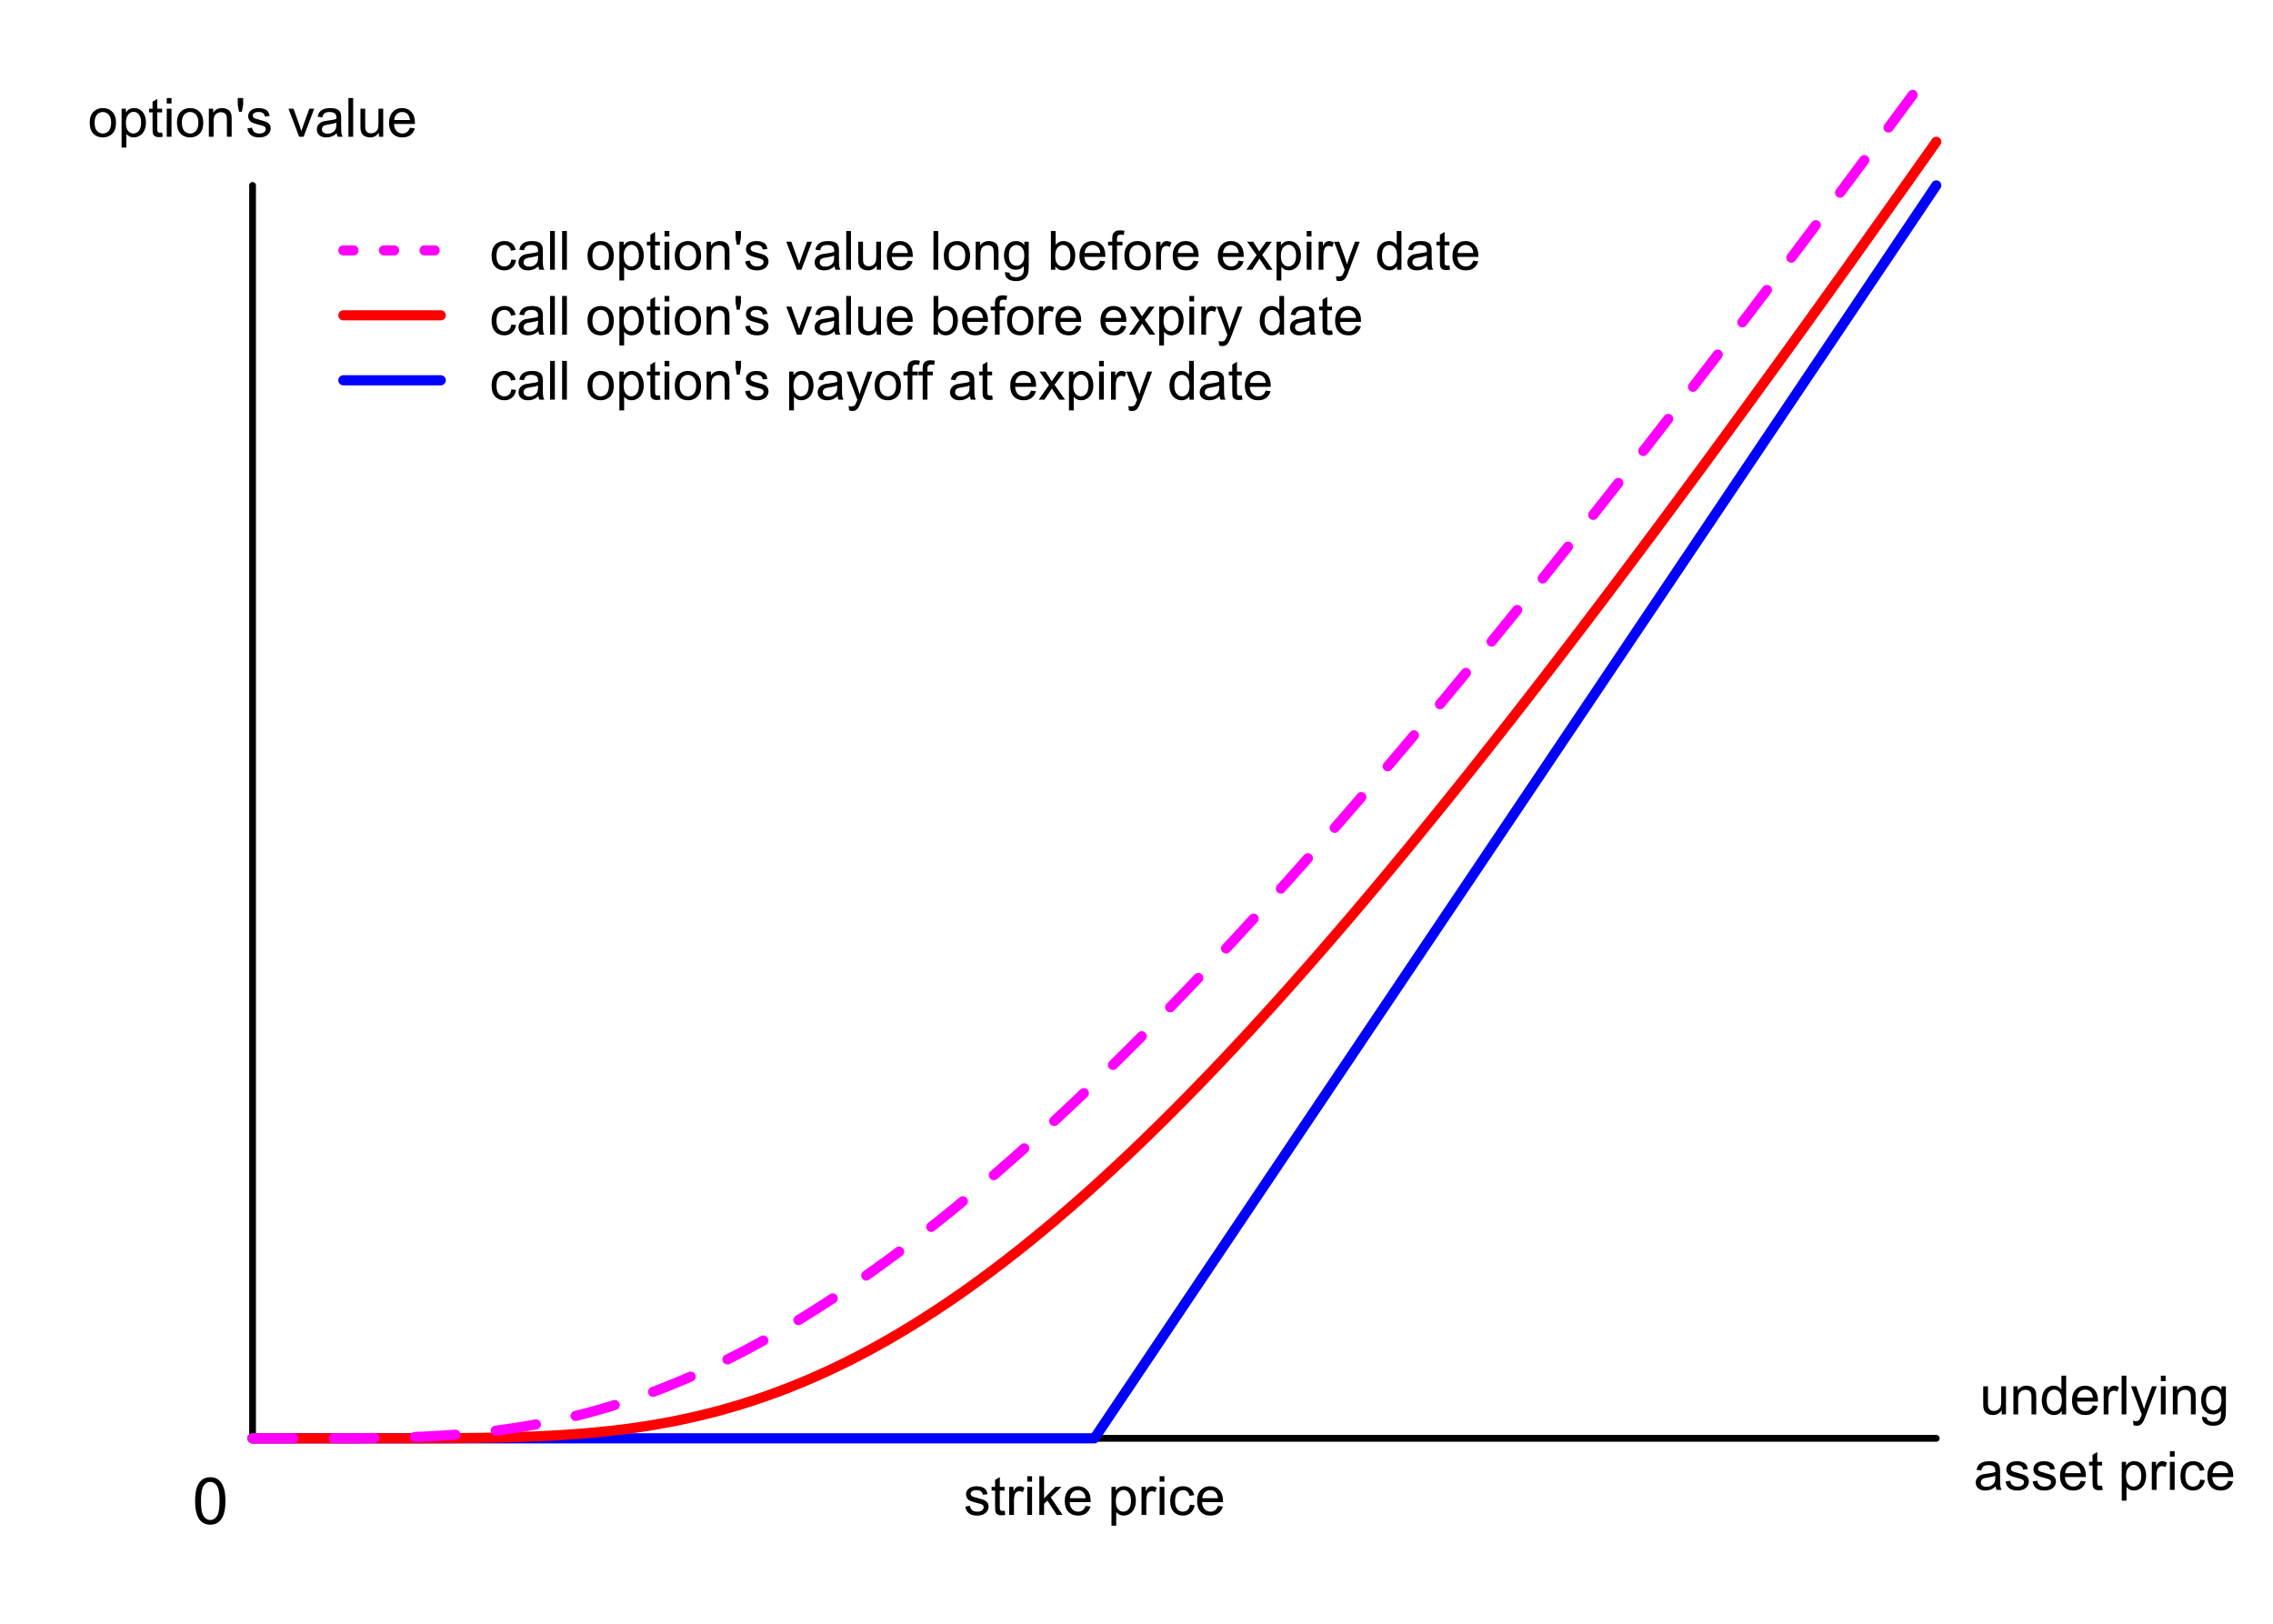 <?xml version="1.0" encoding="UTF-8"?>
<svg xmlns="http://www.w3.org/2000/svg" xmlns:xlink="http://www.w3.org/1999/xlink" width="504pt" height="360pt" viewBox="0 0 504 360" version="1.1">
<defs>
<g>
<symbol overflow="visible" id="glyph0-0">
<path style="stroke:none;" d="M 0.398 -3.109 C 0.398 -4.262 0.719 -5.117 1.359 -5.672 C 1.895 -6.133 2.547 -6.363 3.316 -6.363 C 4.172 -6.363 4.871 -6.082 5.414 -5.52 C 5.953 -4.957 6.223 -4.184 6.227 -3.199 C 6.223 -2.398 6.102 -1.766 5.867 -1.309 C 5.625 -0.848 5.277 -0.492 4.82 -0.238 C 4.359 0.016 3.859 0.141 3.316 0.141 C 2.441 0.141 1.734 -0.137 1.203 -0.695 C 0.664 -1.254 0.398 -2.059 0.398 -3.109 Z M 1.484 -3.109 C 1.48 -2.309 1.656 -1.711 2.004 -1.32 C 2.348 -0.922 2.785 -0.727 3.316 -0.727 C 3.84 -0.727 4.273 -0.926 4.621 -1.324 C 4.969 -1.723 5.145 -2.328 5.145 -3.148 C 5.145 -3.914 4.969 -4.496 4.617 -4.895 C 4.266 -5.289 3.832 -5.488 3.316 -5.492 C 2.785 -5.488 2.348 -5.293 2.004 -4.898 C 1.656 -4.5 1.48 -3.902 1.484 -3.109 Z M 1.484 -3.109 "/>
</symbol>
<symbol overflow="visible" id="glyph0-1">
<path style="stroke:none;" d="M 0.789 2.383 L 0.789 -6.223 L 1.75 -6.223 L 1.75 -5.414 C 1.977 -5.73 2.234 -5.965 2.52 -6.125 C 2.801 -6.281 3.145 -6.363 3.555 -6.363 C 4.082 -6.363 4.551 -6.227 4.961 -5.953 C 5.363 -5.68 5.672 -5.293 5.883 -4.793 C 6.09 -4.293 6.191 -3.746 6.195 -3.156 C 6.191 -2.52 6.078 -1.945 5.852 -1.438 C 5.621 -0.922 5.289 -0.531 4.855 -0.266 C 4.418 0.008 3.961 0.141 3.48 0.141 C 3.129 0.141 2.812 0.066 2.535 -0.082 C 2.254 -0.23 2.023 -0.418 1.844 -0.645 L 1.844 2.383 Z M 1.746 -3.078 C 1.746 -2.273 1.906 -1.684 2.23 -1.301 C 2.555 -0.918 2.949 -0.727 3.41 -0.727 C 3.879 -0.727 4.277 -0.922 4.613 -1.32 C 4.945 -1.711 5.113 -2.328 5.117 -3.164 C 5.113 -3.953 4.949 -4.547 4.625 -4.945 C 4.297 -5.34 3.91 -5.535 3.457 -5.539 C 3.004 -5.535 2.605 -5.324 2.262 -4.906 C 1.918 -4.484 1.746 -3.875 1.746 -3.078 Z M 1.746 -3.078 "/>
</symbol>
<symbol overflow="visible" id="glyph0-2">
<path style="stroke:none;" d="M 3.094 -0.945 L 3.246 -0.012 C 2.949 0.051 2.684 0.082 2.449 0.082 C 2.066 0.082 1.77 0.023 1.559 -0.098 C 1.348 -0.219 1.199 -0.379 1.113 -0.578 C 1.027 -0.773 0.984 -1.188 0.984 -1.82 L 0.984 -5.402 L 0.211 -5.402 L 0.211 -6.223 L 0.984 -6.223 L 0.984 -7.766 L 2.031 -8.398 L 2.031 -6.223 L 3.094 -6.223 L 3.094 -5.402 L 2.031 -5.402 L 2.031 -1.766 C 2.027 -1.461 2.047 -1.27 2.086 -1.184 C 2.125 -1.098 2.184 -1.027 2.27 -0.977 C 2.352 -0.926 2.473 -0.902 2.633 -0.902 C 2.742 -0.902 2.898 -0.914 3.094 -0.945 Z M 3.094 -0.945 "/>
</symbol>
<symbol overflow="visible" id="glyph0-3">
<path style="stroke:none;" d="M 0.797 -7.375 L 0.797 -8.59 L 1.852 -8.59 L 1.852 -7.375 Z M 0.797 0 L 0.797 -6.223 L 1.852 -6.223 L 1.852 0 Z M 0.797 0 "/>
</symbol>
<symbol overflow="visible" id="glyph0-4">
<path style="stroke:none;" d="M 0.789 0 L 0.789 -6.223 L 1.742 -6.223 L 1.742 -5.336 C 2.195 -6.02 2.855 -6.363 3.719 -6.363 C 4.09 -6.363 4.434 -6.293 4.754 -6.16 C 5.066 -6.023 5.305 -5.848 5.461 -5.633 C 5.617 -5.41 5.727 -5.152 5.789 -4.852 C 5.828 -4.656 5.848 -4.312 5.848 -3.828 L 5.848 0 L 4.793 0 L 4.793 -3.785 C 4.793 -4.215 4.75 -4.535 4.668 -4.75 C 4.586 -4.961 4.441 -5.129 4.234 -5.258 C 4.023 -5.383 3.777 -5.449 3.5 -5.449 C 3.047 -5.449 2.66 -5.305 2.332 -5.02 C 2.004 -4.734 1.84 -4.195 1.844 -3.398 L 1.844 0 Z M 0.789 0 "/>
</symbol>
<symbol overflow="visible" id="glyph0-5">
<path style="stroke:none;" d="M 0.797 -5.547 L 0.527 -7.156 L 0.527 -8.59 L 1.727 -8.59 L 1.727 -7.156 L 1.445 -5.547 Z M 0.797 -5.547 "/>
</symbol>
<symbol overflow="visible" id="glyph0-6">
<path style="stroke:none;" d="M 0.367 -1.859 L 1.414 -2.023 C 1.469 -1.602 1.633 -1.281 1.902 -1.059 C 2.168 -0.836 2.543 -0.727 3.023 -0.727 C 3.508 -0.727 3.867 -0.824 4.102 -1.023 C 4.336 -1.219 4.453 -1.449 4.453 -1.719 C 4.453 -1.953 4.348 -2.141 4.141 -2.281 C 3.996 -2.371 3.637 -2.492 3.062 -2.637 C 2.289 -2.832 1.754 -3 1.457 -3.145 C 1.156 -3.285 0.93 -3.48 0.777 -3.734 C 0.621 -3.984 0.543 -4.266 0.547 -4.57 C 0.543 -4.844 0.605 -5.098 0.734 -5.34 C 0.859 -5.574 1.035 -5.773 1.254 -5.93 C 1.418 -6.047 1.641 -6.148 1.926 -6.234 C 2.207 -6.32 2.512 -6.363 2.836 -6.363 C 3.324 -6.363 3.75 -6.293 4.121 -6.152 C 4.488 -6.012 4.762 -5.82 4.938 -5.578 C 5.113 -5.336 5.234 -5.016 5.305 -4.617 L 4.273 -4.477 C 4.223 -4.797 4.086 -5.047 3.863 -5.227 C 3.637 -5.406 3.32 -5.496 2.914 -5.496 C 2.426 -5.496 2.082 -5.414 1.875 -5.254 C 1.664 -5.094 1.559 -4.906 1.562 -4.695 C 1.559 -4.555 1.602 -4.434 1.695 -4.324 C 1.773 -4.211 1.91 -4.117 2.098 -4.043 C 2.203 -4.004 2.512 -3.914 3.031 -3.773 C 3.773 -3.574 4.293 -3.41 4.59 -3.285 C 4.879 -3.156 5.113 -2.973 5.285 -2.73 C 5.453 -2.488 5.535 -2.188 5.539 -1.828 C 5.535 -1.477 5.434 -1.145 5.23 -0.832 C 5.023 -0.52 4.727 -0.277 4.34 -0.113 C 3.953 0.059 3.516 0.141 3.031 0.141 C 2.219 0.141 1.602 -0.027 1.18 -0.363 C 0.754 -0.699 0.484 -1.195 0.367 -1.859 Z M 0.367 -1.859 "/>
</symbol>
<symbol overflow="visible" id="glyph0-7">
<path style="stroke:none;" d=""/>
</symbol>
<symbol overflow="visible" id="glyph0-8">
<path style="stroke:none;" d="M 2.52 0 L 0.152 -6.223 L 1.266 -6.223 L 2.602 -2.496 C 2.746 -2.09 2.879 -1.672 3 -1.242 C 3.094 -1.57 3.223 -1.965 3.391 -2.426 L 4.773 -6.223 L 5.859 -6.223 L 3.504 0 Z M 2.52 0 "/>
</symbol>
<symbol overflow="visible" id="glyph0-9">
<path style="stroke:none;" d="M 4.852 -0.766 C 4.461 -0.434 4.082 -0.199 3.723 -0.062 C 3.355 0.074 2.969 0.141 2.562 0.141 C 1.875 0.141 1.352 -0.023 0.984 -0.359 C 0.617 -0.688 0.434 -1.117 0.434 -1.641 C 0.434 -1.945 0.5 -2.223 0.641 -2.473 C 0.777 -2.723 0.961 -2.926 1.188 -3.082 C 1.41 -3.234 1.664 -3.348 1.945 -3.43 C 2.152 -3.477 2.465 -3.531 2.883 -3.586 C 3.734 -3.688 4.359 -3.809 4.766 -3.949 C 4.766 -4.09 4.77 -4.18 4.77 -4.227 C 4.77 -4.648 4.668 -4.953 4.469 -5.133 C 4.199 -5.371 3.801 -5.488 3.27 -5.492 C 2.77 -5.488 2.402 -5.402 2.168 -5.23 C 1.934 -5.055 1.758 -4.746 1.648 -4.305 L 0.617 -4.445 C 0.707 -4.887 0.863 -5.242 1.078 -5.516 C 1.289 -5.781 1.598 -5.992 2.008 -6.141 C 2.41 -6.289 2.883 -6.363 3.422 -6.363 C 3.953 -6.363 4.383 -6.301 4.715 -6.176 C 5.047 -6.051 5.293 -5.891 5.449 -5.703 C 5.605 -5.512 5.715 -5.273 5.777 -4.984 C 5.809 -4.805 5.824 -4.48 5.828 -4.016 L 5.828 -2.609 C 5.824 -1.625 5.848 -1.004 5.895 -0.746 C 5.941 -0.484 6.031 -0.238 6.164 0 L 5.062 0 C 4.953 -0.219 4.883 -0.473 4.852 -0.766 Z M 4.766 -3.125 C 4.375 -2.965 3.801 -2.832 3.039 -2.727 C 2.605 -2.66 2.301 -2.59 2.121 -2.516 C 1.941 -2.434 1.801 -2.32 1.703 -2.172 C 1.605 -2.02 1.559 -1.852 1.559 -1.672 C 1.559 -1.387 1.664 -1.152 1.875 -0.969 C 2.086 -0.777 2.398 -0.684 2.812 -0.688 C 3.219 -0.684 3.578 -0.773 3.895 -0.953 C 4.211 -1.129 4.445 -1.371 4.594 -1.68 C 4.707 -1.918 4.762 -2.27 4.766 -2.734 Z M 4.766 -3.125 "/>
</symbol>
<symbol overflow="visible" id="glyph0-10">
<path style="stroke:none;" d="M 0.766 0 L 0.766 -8.59 L 1.82 -8.59 L 1.82 0 Z M 0.766 0 "/>
</symbol>
<symbol overflow="visible" id="glyph0-11">
<path style="stroke:none;" d="M 4.867 0 L 4.867 -0.914 C 4.379 -0.211 3.723 0.141 2.895 0.141 C 2.527 0.141 2.184 0.07 1.867 -0.07 C 1.547 -0.211 1.309 -0.387 1.156 -0.602 C 1 -0.812 0.895 -1.074 0.832 -1.383 C 0.785 -1.59 0.762 -1.918 0.766 -2.367 L 0.766 -6.223 L 1.82 -6.223 L 1.82 -2.773 C 1.816 -2.219 1.84 -1.848 1.887 -1.656 C 1.949 -1.379 2.09 -1.16 2.309 -1.004 C 2.523 -0.84 2.789 -0.762 3.105 -0.766 C 3.418 -0.762 3.715 -0.844 3.996 -1.008 C 4.273 -1.172 4.469 -1.391 4.586 -1.672 C 4.699 -1.949 4.758 -2.355 4.758 -2.891 L 4.758 -6.223 L 5.812 -6.223 L 5.812 0 Z M 4.867 0 "/>
</symbol>
<symbol overflow="visible" id="glyph0-12">
<path style="stroke:none;" d="M 5.051 -2.004 L 6.141 -1.867 C 5.969 -1.23 5.648 -0.738 5.184 -0.387 C 4.719 -0.035 4.125 0.141 3.406 0.141 C 2.492 0.141 1.77 -0.137 1.238 -0.699 C 0.699 -1.254 0.434 -2.043 0.438 -3.059 C 0.434 -4.105 0.703 -4.918 1.246 -5.496 C 1.781 -6.074 2.48 -6.363 3.344 -6.363 C 4.176 -6.363 4.855 -6.078 5.383 -5.512 C 5.91 -4.945 6.176 -4.148 6.176 -3.125 C 6.176 -3.059 6.172 -2.965 6.172 -2.844 L 1.531 -2.844 C 1.562 -2.156 1.758 -1.633 2.109 -1.27 C 2.457 -0.906 2.891 -0.727 3.41 -0.727 C 3.797 -0.727 4.125 -0.828 4.402 -1.031 C 4.672 -1.234 4.891 -1.559 5.051 -2.004 Z M 1.586 -3.711 L 5.062 -3.711 C 5.016 -4.227 4.883 -4.621 4.664 -4.887 C 4.328 -5.293 3.891 -5.496 3.359 -5.496 C 2.871 -5.496 2.465 -5.332 2.137 -5.008 C 1.805 -4.684 1.621 -4.25 1.586 -3.711 Z M 1.586 -3.711 "/>
</symbol>
<symbol overflow="visible" id="glyph0-13">
<path style="stroke:none;" d="M 4.828 0 L 4.828 -0.785 C 4.43 -0.168 3.848 0.141 3.086 0.141 C 2.59 0.141 2.133 0.004 1.719 -0.27 C 1.297 -0.543 0.977 -0.922 0.75 -1.414 C 0.523 -1.898 0.41 -2.465 0.41 -3.105 C 0.41 -3.727 0.512 -4.289 0.719 -4.797 C 0.926 -5.301 1.238 -5.688 1.652 -5.957 C 2.066 -6.227 2.527 -6.363 3.039 -6.363 C 3.41 -6.363 3.746 -6.281 4.043 -6.125 C 4.336 -5.965 4.574 -5.762 4.758 -5.508 L 4.758 -8.59 L 5.805 -8.59 L 5.805 0 Z M 1.492 -3.105 C 1.488 -2.309 1.656 -1.711 1.996 -1.316 C 2.328 -0.922 2.727 -0.727 3.188 -0.727 C 3.648 -0.727 4.039 -0.914 4.359 -1.293 C 4.68 -1.668 4.84 -2.242 4.844 -3.016 C 4.84 -3.867 4.676 -4.492 4.352 -4.895 C 4.02 -5.289 3.617 -5.488 3.141 -5.492 C 2.672 -5.488 2.277 -5.297 1.965 -4.918 C 1.645 -4.531 1.488 -3.93 1.492 -3.105 Z M 1.492 -3.105 "/>
</symbol>
<symbol overflow="visible" id="glyph0-14">
<path style="stroke:none;" d="M 0.781 0 L 0.781 -6.223 L 1.727 -6.223 L 1.727 -5.281 C 1.969 -5.719 2.191 -6.012 2.398 -6.152 C 2.602 -6.293 2.828 -6.363 3.078 -6.363 C 3.43 -6.363 3.793 -6.25 4.16 -6.023 L 3.797 -5.047 C 3.539 -5.195 3.281 -5.273 3.023 -5.273 C 2.793 -5.273 2.586 -5.203 2.402 -5.066 C 2.215 -4.926 2.082 -4.734 2.008 -4.488 C 1.891 -4.113 1.832 -3.703 1.836 -3.258 L 1.836 0 Z M 0.781 0 "/>
</symbol>
<symbol overflow="visible" id="glyph0-15">
<path style="stroke:none;" d="M 0.742 2.398 L 0.625 1.406 C 0.855 1.469 1.059 1.5 1.23 1.5 C 1.465 1.5 1.652 1.461 1.793 1.383 C 1.934 1.305 2.047 1.195 2.141 1.055 C 2.203 0.949 2.312 0.688 2.461 0.27 C 2.48 0.207 2.512 0.121 2.555 0.012 L 0.195 -6.223 L 1.328 -6.223 L 2.625 -2.617 C 2.789 -2.16 2.938 -1.68 3.078 -1.18 C 3.195 -1.66 3.34 -2.133 3.508 -2.594 L 4.84 -6.223 L 5.895 -6.223 L 3.527 0.105 C 3.273 0.789 3.074 1.258 2.938 1.516 C 2.746 1.863 2.531 2.117 2.293 2.281 C 2.047 2.438 1.758 2.52 1.422 2.523 C 1.215 2.52 0.988 2.477 0.742 2.398 Z M 0.742 2.398 "/>
</symbol>
<symbol overflow="visible" id="glyph0-16">
<path style="stroke:none;" d="M 0.598 0.516 L 1.625 0.668 C 1.664 0.98 1.785 1.211 1.98 1.359 C 2.242 1.555 2.598 1.652 3.055 1.652 C 3.539 1.652 3.918 1.555 4.184 1.359 C 4.449 1.164 4.629 0.891 4.723 0.539 C 4.777 0.324 4.801 -0.125 4.797 -0.812 C 4.336 -0.27 3.762 0 3.078 0 C 2.219 0 1.559 -0.309 1.09 -0.926 C 0.621 -1.543 0.387 -2.281 0.387 -3.148 C 0.387 -3.738 0.492 -4.285 0.707 -4.789 C 0.922 -5.289 1.234 -5.68 1.645 -5.953 C 2.051 -6.227 2.531 -6.363 3.082 -6.363 C 3.816 -6.363 4.422 -6.066 4.898 -5.473 L 4.898 -6.223 L 5.871 -6.223 L 5.871 -0.844 C 5.871 0.125 5.77 0.809 5.574 1.215 C 5.375 1.613 5.062 1.934 4.637 2.172 C 4.207 2.402 3.684 2.52 3.059 2.523 C 2.316 2.52 1.715 2.352 1.258 2.023 C 0.801 1.688 0.582 1.188 0.598 0.516 Z M 1.469 -3.223 C 1.465 -2.406 1.629 -1.809 1.957 -1.438 C 2.281 -1.059 2.688 -0.871 3.176 -0.875 C 3.66 -0.871 4.066 -1.059 4.395 -1.434 C 4.723 -1.805 4.887 -2.391 4.887 -3.188 C 4.887 -3.945 4.715 -4.52 4.379 -4.91 C 4.039 -5.297 3.633 -5.488 3.156 -5.492 C 2.684 -5.488 2.285 -5.297 1.961 -4.918 C 1.629 -4.535 1.465 -3.973 1.469 -3.223 Z M 1.469 -3.223 "/>
</symbol>
<symbol overflow="visible" id="glyph0-17">
<path style="stroke:none;" d="M 4.852 -2.281 L 5.891 -2.145 C 5.773 -1.426 5.484 -0.863 5.02 -0.465 C 4.551 -0.059 3.977 0.141 3.297 0.141 C 2.445 0.141 1.762 -0.137 1.246 -0.695 C 0.727 -1.25 0.469 -2.047 0.469 -3.086 C 0.469 -3.754 0.578 -4.344 0.801 -4.852 C 1.023 -5.355 1.363 -5.73 1.816 -5.984 C 2.27 -6.234 2.766 -6.363 3.305 -6.363 C 3.98 -6.363 4.531 -6.191 4.965 -5.848 C 5.391 -5.504 5.668 -5.02 5.789 -4.395 L 4.766 -4.234 C 4.664 -4.652 4.492 -4.969 4.246 -5.18 C 3.996 -5.391 3.695 -5.496 3.344 -5.496 C 2.809 -5.496 2.379 -5.305 2.051 -4.922 C 1.719 -4.539 1.551 -3.938 1.555 -3.117 C 1.551 -2.281 1.711 -1.672 2.035 -1.293 C 2.352 -0.914 2.77 -0.727 3.289 -0.727 C 3.695 -0.727 4.043 -0.852 4.324 -1.105 C 4.602 -1.359 4.777 -1.75 4.852 -2.281 Z M 4.852 -2.281 "/>
</symbol>
<symbol overflow="visible" id="glyph0-18">
<path style="stroke:none;" d="M 0.797 0 L 0.797 -8.59 L 1.852 -8.59 L 1.852 -3.691 L 4.348 -6.223 L 5.711 -6.223 L 3.336 -3.914 L 5.953 0 L 4.652 0 L 2.594 -3.18 L 1.852 -2.469 L 1.852 0 Z M 0.797 0 "/>
</symbol>
<symbol overflow="visible" id="glyph0-19">
<path style="stroke:none;" d="M 1.766 0 L 0.785 0 L 0.785 -8.59 L 1.84 -8.59 L 1.84 -5.523 C 2.285 -6.082 2.852 -6.363 3.547 -6.363 C 3.922 -6.363 4.285 -6.285 4.629 -6.129 C 4.973 -5.973 5.254 -5.754 5.473 -5.48 C 5.691 -5.199 5.863 -4.863 5.992 -4.469 C 6.113 -4.074 6.176 -3.652 6.18 -3.203 C 6.176 -2.137 5.914 -1.312 5.391 -0.73 C 4.863 -0.148 4.23 0.141 3.492 0.141 C 2.758 0.141 2.18 -0.164 1.766 -0.781 Z M 1.75 -3.156 C 1.746 -2.41 1.848 -1.871 2.055 -1.539 C 2.387 -0.996 2.836 -0.727 3.406 -0.727 C 3.859 -0.727 4.258 -0.926 4.598 -1.328 C 4.93 -1.727 5.098 -2.324 5.102 -3.117 C 5.098 -3.93 4.938 -4.527 4.617 -4.914 C 4.297 -5.301 3.906 -5.496 3.453 -5.496 C 2.984 -5.496 2.586 -5.293 2.254 -4.895 C 1.914 -4.492 1.746 -3.914 1.75 -3.156 Z M 1.75 -3.156 "/>
</symbol>
<symbol overflow="visible" id="glyph0-20">
<path style="stroke:none;" d="M 1.043 0 L 1.043 -5.402 L 0.109 -5.402 L 0.109 -6.223 L 1.043 -6.223 L 1.043 -6.883 C 1.043 -7.301 1.078 -7.613 1.156 -7.816 C 1.25 -8.09 1.43 -8.309 1.688 -8.48 C 1.945 -8.645 2.305 -8.73 2.766 -8.734 C 3.062 -8.73 3.391 -8.695 3.75 -8.633 L 3.594 -7.711 C 3.371 -7.75 3.164 -7.77 2.969 -7.77 C 2.648 -7.77 2.422 -7.699 2.293 -7.562 C 2.156 -7.426 2.09 -7.172 2.094 -6.797 L 2.094 -6.223 L 3.305 -6.223 L 3.305 -5.402 L 2.094 -5.402 L 2.094 0 Z M 1.043 0 "/>
</symbol>
<symbol overflow="visible" id="glyph0-21">
<path style="stroke:none;" d="M 0.086 0 L 2.359 -3.234 L 0.258 -6.223 L 1.578 -6.223 L 2.531 -4.766 C 2.711 -4.484 2.855 -4.254 2.965 -4.066 C 3.137 -4.324 3.293 -4.551 3.438 -4.75 L 4.488 -6.223 L 5.75 -6.223 L 3.598 -3.293 L 5.914 0 L 4.617 0 L 3.34 -1.934 L 3 -2.453 L 1.367 0 Z M 0.086 0 "/>
</symbol>
<symbol overflow="visible" id="glyph1-0">
<path style="stroke:none;" d="M 0.598 -5.082 C 0.598 -6.297 0.723 -7.277 0.973 -8.023 C 1.223 -8.766 1.594 -9.34 2.09 -9.746 C 2.582 -10.145 3.203 -10.348 3.957 -10.352 C 4.508 -10.348 4.996 -10.234 5.414 -10.016 C 5.828 -9.789 6.172 -9.469 6.445 -9.051 C 6.719 -8.629 6.93 -8.117 7.086 -7.52 C 7.238 -6.914 7.316 -6.102 7.32 -5.082 C 7.316 -3.871 7.191 -2.895 6.945 -2.152 C 6.695 -1.406 6.324 -0.832 5.832 -0.43 C 5.332 -0.023 4.707 0.176 3.957 0.176 C 2.961 0.176 2.184 -0.18 1.617 -0.895 C 0.938 -1.75 0.598 -3.145 0.598 -5.082 Z M 1.898 -5.082 C 1.898 -3.387 2.094 -2.262 2.492 -1.703 C 2.883 -1.141 3.371 -0.859 3.957 -0.863 C 4.535 -0.859 5.027 -1.141 5.426 -1.707 C 5.82 -2.266 6.016 -3.391 6.02 -5.082 C 6.016 -6.777 5.82 -7.906 5.426 -8.465 C 5.027 -9.02 4.531 -9.297 3.945 -9.301 C 3.359 -9.297 2.895 -9.051 2.551 -8.562 C 2.113 -7.93 1.898 -6.77 1.898 -5.082 Z M 1.898 -5.082 "/>
</symbol>
</g>
</defs>
<g id="surface6">
<rect x="0" y="0" width="504" height="360" style="fill:rgb(100%,100%,100%);fill-opacity:1;stroke:none;"/>
<path style="fill:none;stroke-width:1.5;stroke-linecap:round;stroke-linejoin:round;stroke:rgb(0%,0%,0%);stroke-opacity:1;stroke-miterlimit:10;" d="M 56 318.891 L 429.332 318.891 "/>
<path style="fill:none;stroke-width:1.5;stroke-linecap:round;stroke-linejoin:round;stroke:rgb(0%,0%,0%);stroke-opacity:1;stroke-miterlimit:10;" d="M 56 318.891 L 56 41.109 "/>
<path style="fill:none;stroke-width:2.25;stroke-linecap:round;stroke-linejoin:round;stroke:rgb(0%,0%,100%);stroke-opacity:1;stroke-miterlimit:10;" d="M 56 318.891 L 242.668 318.891 L 244.535 316.109 L 246.398 313.332 L 257.602 296.668 L 259.465 293.891 L 261.332 291.109 L 272.535 274.445 L 274.398 271.668 L 276.266 268.891 L 278.133 266.109 L 285.602 255 L 287.465 252.223 L 293.066 243.891 L 294.934 241.109 L 300.535 232.777 L 302.398 230 L 309.867 218.891 L 311.734 216.109 L 313.602 213.332 L 315.465 210.555 L 326.668 193.891 L 328.535 191.109 L 330.398 188.332 L 341.602 171.668 L 343.465 168.891 L 345.332 166.109 L 356.535 149.445 L 358.398 146.668 L 360.266 143.891 L 362.133 141.109 L 369.602 130 L 371.465 127.223 L 377.066 118.891 L 378.934 116.109 L 384.535 107.777 L 386.398 105 L 393.867 93.891 L 395.734 91.109 L 397.602 88.332 L 399.465 85.555 L 410.668 68.891 L 412.535 66.109 L 414.398 63.332 L 425.602 46.668 L 427.465 43.891 L 429.332 41.109 "/>
<path style="fill:none;stroke-width:2.25;stroke-linecap:round;stroke-linejoin:round;stroke:rgb(100%,0%,0%);stroke-opacity:1;stroke-miterlimit:10;" d="M 56 318.891 L 78.398 318.891 L 80.266 318.887 L 87.734 318.887 L 89.602 318.883 L 91.465 318.883 L 93.332 318.879 L 95.199 318.871 L 97.066 318.867 L 100.801 318.844 L 102.668 318.828 L 104.535 318.809 L 106.398 318.785 L 108.266 318.758 L 110.133 318.723 L 112 318.68 L 113.867 318.633 L 115.734 318.574 L 117.602 318.508 L 119.465 318.43 L 121.332 318.344 L 123.199 318.242 L 125.066 318.133 L 126.934 318.004 L 128.801 317.863 L 130.668 317.707 L 132.535 317.535 L 134.398 317.348 L 136.266 317.141 L 138.133 316.914 L 140 316.668 L 141.867 316.398 L 143.734 316.113 L 145.602 315.801 L 147.465 315.469 L 149.332 315.113 L 151.199 314.734 L 153.066 314.332 L 154.934 313.902 L 156.801 313.449 L 158.668 312.973 L 160.535 312.465 L 162.398 311.934 L 164.266 311.375 L 166.133 310.785 L 168 310.172 L 169.867 309.531 L 171.734 308.859 L 173.602 308.16 L 175.465 307.434 L 177.332 306.68 L 179.199 305.895 L 181.066 305.082 L 182.934 304.242 L 184.801 303.371 L 186.668 302.473 L 188.535 301.547 L 190.398 300.59 L 192.266 299.605 L 194.133 298.59 L 196 297.551 L 197.867 296.48 L 199.734 295.383 L 201.602 294.258 L 203.465 293.102 L 205.332 291.922 L 207.199 290.715 L 209.066 289.48 L 210.934 288.219 L 212.801 286.93 L 214.668 285.613 L 216.535 284.273 L 218.398 282.906 L 220.266 281.516 L 222.133 280.098 L 224 278.652 L 225.867 277.188 L 227.734 275.695 L 229.602 274.18 L 231.465 272.645 L 233.332 271.082 L 235.199 269.496 L 237.066 267.887 L 238.934 266.258 L 240.801 264.605 L 242.668 262.934 L 244.535 261.238 L 246.398 259.52 L 248.266 257.785 L 250.133 256.027 L 252 254.25 L 253.867 252.453 L 255.734 250.637 L 257.602 248.801 L 259.465 246.945 L 261.332 245.074 L 263.199 243.184 L 265.066 241.273 L 266.934 239.348 L 268.801 237.406 L 270.668 235.445 L 272.535 233.469 L 274.398 231.473 L 276.266 229.465 L 278.133 227.441 L 280 225.402 L 281.867 223.344 L 283.734 221.273 L 285.602 219.191 L 287.465 217.094 L 289.332 214.98 L 291.199 212.852 L 293.066 210.711 L 294.934 208.559 L 296.801 206.395 L 298.668 204.215 L 300.535 202.023 L 302.398 199.82 L 304.266 197.605 L 306.133 195.379 L 308 193.141 L 309.867 190.891 L 311.734 188.629 L 313.602 186.355 L 315.465 184.074 L 317.332 181.781 L 319.199 179.48 L 321.066 177.168 L 322.934 174.844 L 324.801 172.512 L 326.668 170.172 L 328.535 167.82 L 330.398 165.461 L 332.266 163.094 L 334.133 160.719 L 336 158.332 L 337.867 155.938 L 339.734 153.535 L 341.602 151.129 L 343.465 148.711 L 345.332 146.285 L 347.199 143.855 L 349.066 141.414 L 350.934 138.969 L 352.801 136.516 L 354.668 134.055 L 356.535 131.59 L 358.398 129.113 L 360.266 126.637 L 362.133 124.148 L 364 121.656 L 365.867 119.16 L 367.734 116.656 L 369.602 114.145 L 371.465 111.629 L 373.332 109.109 L 375.199 106.582 L 377.066 104.051 L 378.934 101.516 L 380.801 98.973 L 382.668 96.426 L 384.535 93.875 L 386.398 91.32 L 390.133 86.195 L 392 83.625 L 393.867 81.051 L 395.734 78.473 L 397.602 75.891 L 399.465 73.305 L 401.332 70.715 L 405.066 65.52 L 406.934 62.918 L 408.801 60.312 L 412.535 55.094 L 414.398 52.477 L 418.133 47.234 L 420 44.609 L 421.867 41.98 L 423.734 39.348 L 425.602 36.711 L 427.465 34.074 L 429.332 31.434 "/>
<path style="fill:none;stroke-width:2.25;stroke-linecap:round;stroke-linejoin:round;stroke:rgb(100%,0%,100%);stroke-opacity:1;stroke-dasharray:9,9;stroke-miterlimit:10;" d="M 56 318.891 L 65.332 318.891 L 67.199 318.887 L 70.934 318.887 L 74.668 318.879 L 76.535 318.871 L 78.398 318.863 L 80.266 318.848 L 82.133 318.828 L 84 318.801 L 85.867 318.766 L 87.734 318.727 L 89.602 318.672 L 91.465 318.609 L 93.332 318.535 L 95.199 318.449 L 97.066 318.348 L 98.934 318.23 L 100.801 318.098 L 102.668 317.949 L 104.535 317.781 L 106.398 317.594 L 108.266 317.387 L 110.133 317.16 L 112 316.91 L 113.867 316.641 L 115.734 316.348 L 117.602 316.031 L 119.465 315.691 L 121.332 315.332 L 123.199 314.941 L 125.066 314.531 L 126.934 314.094 L 128.801 313.633 L 130.668 313.145 L 132.535 312.629 L 134.398 312.09 L 136.266 311.523 L 138.133 310.93 L 140 310.312 L 141.867 309.668 L 143.734 308.996 L 145.602 308.297 L 147.465 307.574 L 149.332 306.824 L 151.199 306.047 L 153.066 305.246 L 154.934 304.418 L 156.801 303.562 L 158.668 302.684 L 160.535 301.777 L 162.398 300.848 L 164.266 299.891 L 166.133 298.91 L 168 297.902 L 169.867 296.871 L 171.734 295.816 L 173.602 294.734 L 175.465 293.633 L 177.332 292.504 L 179.199 291.355 L 181.066 290.18 L 182.934 288.984 L 184.801 287.766 L 186.668 286.52 L 188.535 285.258 L 190.398 283.969 L 192.266 282.664 L 194.133 281.332 L 196 279.98 L 197.867 278.609 L 199.734 277.219 L 201.602 275.805 L 203.465 274.375 L 205.332 272.922 L 207.199 271.449 L 209.066 269.957 L 210.934 268.449 L 212.801 266.918 L 214.668 265.371 L 216.535 263.805 L 218.398 262.223 L 220.266 260.621 L 222.133 259 L 224 257.363 L 225.867 255.711 L 227.734 254.043 L 229.602 252.355 L 231.465 250.652 L 233.332 248.934 L 235.199 247.199 L 237.066 245.453 L 238.934 243.688 L 240.801 241.906 L 242.668 240.113 L 244.535 238.305 L 246.398 236.48 L 248.266 234.641 L 250.133 232.789 L 252 230.926 L 253.867 229.047 L 255.734 227.152 L 257.602 225.25 L 259.465 223.332 L 261.332 221.398 L 263.199 219.457 L 265.066 217.5 L 266.934 215.535 L 268.801 213.555 L 270.668 211.562 L 272.535 209.562 L 274.398 207.547 L 276.266 205.523 L 278.133 203.484 L 280 201.438 L 281.867 199.383 L 283.734 197.312 L 285.602 195.234 L 287.465 193.148 L 289.332 191.047 L 291.199 188.941 L 293.066 186.82 L 294.934 184.695 L 296.801 182.559 L 298.668 180.41 L 300.535 178.258 L 302.398 176.094 L 304.266 173.918 L 306.133 171.738 L 308 169.547 L 309.867 167.348 L 311.734 165.141 L 313.602 162.926 L 315.465 160.703 L 317.332 158.473 L 319.199 156.234 L 321.066 153.988 L 322.934 151.734 L 324.801 149.477 L 326.668 147.207 L 328.535 144.93 L 330.398 142.648 L 332.266 140.359 L 334.133 138.062 L 336 135.762 L 337.867 133.449 L 339.734 131.133 L 341.602 128.812 L 343.465 126.484 L 345.332 124.148 L 349.066 119.461 L 350.934 117.105 L 352.801 114.746 L 354.668 112.383 L 356.535 110.012 L 358.398 107.637 L 360.266 105.254 L 362.133 102.867 L 364 100.477 L 365.867 98.078 L 367.734 95.676 L 369.602 93.266 L 371.465 90.855 L 373.332 88.438 L 375.199 86.016 L 378.934 81.156 L 380.801 78.719 L 382.668 76.277 L 384.535 73.832 L 386.398 71.383 L 390.133 66.469 L 393.867 61.539 L 395.734 59.066 L 397.602 56.59 L 399.465 54.113 L 401.332 51.629 L 403.199 49.141 L 406.934 44.156 L 410.668 39.156 L 412.535 36.648 L 414.398 34.141 L 416.266 31.629 L 418.133 29.113 L 420 26.594 L 421.867 24.07 L 423.734 21.543 L 425.602 19.012 L 427.465 16.48 L 429.332 13.945 "/>
<g style="fill:rgb(0%,0%,0%);fill-opacity:1;">
  <use xlink:href="#glyph0-0" x="19.496" y="30.324"/>
  <use xlink:href="#glyph0-1" x="26.17" y="30.324"/>
  <use xlink:href="#glyph0-2" x="32.844" y="30.324"/>
  <use xlink:href="#glyph0-3" x="36.178" y="30.324"/>
  <use xlink:href="#glyph0-0" x="38.844" y="30.324"/>
  <use xlink:href="#glyph0-4" x="45.518" y="30.324"/>
  <use xlink:href="#glyph0-5" x="52.191" y="30.324"/>
  <use xlink:href="#glyph0-6" x="54.482" y="30.324"/>
  <use xlink:href="#glyph0-7" x="60.482" y="30.324"/>
  <use xlink:href="#glyph0-8" x="63.816" y="30.324"/>
  <use xlink:href="#glyph0-9" x="69.816" y="30.324"/>
  <use xlink:href="#glyph0-10" x="76.49" y="30.324"/>
  <use xlink:href="#glyph0-11" x="79.156" y="30.324"/>
  <use xlink:href="#glyph0-12" x="85.83" y="30.324"/>
</g>
<g style="fill:rgb(0%,0%,0%);fill-opacity:1;">
  <use xlink:href="#glyph0-11" x="438.98" y="313.586"/>
  <use xlink:href="#glyph0-4" x="445.654" y="313.586"/>
  <use xlink:href="#glyph0-13" x="452.328" y="313.586"/>
  <use xlink:href="#glyph0-12" x="459.002" y="313.586"/>
  <use xlink:href="#glyph0-14" x="465.676" y="313.586"/>
  <use xlink:href="#glyph0-10" x="469.672" y="313.586"/>
  <use xlink:href="#glyph0-15" x="472.338" y="313.586"/>
  <use xlink:href="#glyph0-3" x="478.338" y="313.586"/>
  <use xlink:href="#glyph0-4" x="481.004" y="313.586"/>
  <use xlink:href="#glyph0-16" x="487.678" y="313.586"/>
</g>
<g style="fill:rgb(0%,0%,0%);fill-opacity:1;">
  <use xlink:href="#glyph0-9" x="437.656" y="330.324"/>
  <use xlink:href="#glyph0-6" x="444.33" y="330.324"/>
  <use xlink:href="#glyph0-6" x="450.33" y="330.324"/>
  <use xlink:href="#glyph0-12" x="456.33" y="330.324"/>
  <use xlink:href="#glyph0-2" x="463.004" y="330.324"/>
  <use xlink:href="#glyph0-7" x="466.338" y="330.324"/>
  <use xlink:href="#glyph0-1" x="469.672" y="330.324"/>
  <use xlink:href="#glyph0-14" x="476.346" y="330.324"/>
  <use xlink:href="#glyph0-3" x="480.342" y="330.324"/>
  <use xlink:href="#glyph0-17" x="483.008" y="330.324"/>
  <use xlink:href="#glyph0-12" x="489.008" y="330.324"/>
</g>
<g style="fill:rgb(0%,0%,0%);fill-opacity:1;">
  <use xlink:href="#glyph0-6" x="213.66" y="335.879"/>
  <use xlink:href="#glyph0-2" x="219.66" y="335.879"/>
  <use xlink:href="#glyph0-14" x="222.994" y="335.879"/>
  <use xlink:href="#glyph0-3" x="226.99" y="335.879"/>
  <use xlink:href="#glyph0-18" x="229.656" y="335.879"/>
  <use xlink:href="#glyph0-12" x="235.656" y="335.879"/>
  <use xlink:href="#glyph0-7" x="242.33" y="335.879"/>
  <use xlink:href="#glyph0-1" x="245.664" y="335.879"/>
  <use xlink:href="#glyph0-14" x="252.338" y="335.879"/>
  <use xlink:href="#glyph0-3" x="256.334" y="335.879"/>
  <use xlink:href="#glyph0-17" x="259" y="335.879"/>
  <use xlink:href="#glyph0-12" x="265" y="335.879"/>
</g>
<g style="fill:rgb(0%,0%,0%);fill-opacity:1;">
  <use xlink:href="#glyph1-0" x="42.664" y="337.863"/>
</g>
<path style="fill:none;stroke-width:2.25;stroke-linecap:round;stroke-linejoin:round;stroke:rgb(100%,0%,100%);stroke-opacity:1;stroke-dasharray:2.25,6.75;stroke-miterlimit:10;" d="M 76.133 55.512 L 97.734 55.512 "/>
<path style="fill:none;stroke-width:2.25;stroke-linecap:round;stroke-linejoin:round;stroke:rgb(100%,0%,0%);stroke-opacity:1;stroke-miterlimit:10;" d="M 76.133 69.91 L 97.734 69.91 "/>
<path style="fill:none;stroke-width:2.25;stroke-linecap:round;stroke-linejoin:round;stroke:rgb(0%,0%,100%);stroke-opacity:1;stroke-miterlimit:10;" d="M 76.133 84.312 L 97.734 84.312 "/>
<g style="fill:rgb(0%,0%,0%);fill-opacity:1;">
  <use xlink:href="#glyph0-17" x="108.535" y="59.805"/>
  <use xlink:href="#glyph0-9" x="114.535" y="59.805"/>
  <use xlink:href="#glyph0-10" x="121.209" y="59.805"/>
  <use xlink:href="#glyph0-10" x="123.875" y="59.805"/>
  <use xlink:href="#glyph0-7" x="126.541" y="59.805"/>
  <use xlink:href="#glyph0-0" x="129.875" y="59.805"/>
  <use xlink:href="#glyph0-1" x="136.549" y="59.805"/>
  <use xlink:href="#glyph0-2" x="143.223" y="59.805"/>
  <use xlink:href="#glyph0-3" x="146.557" y="59.805"/>
  <use xlink:href="#glyph0-0" x="149.223" y="59.805"/>
  <use xlink:href="#glyph0-4" x="155.896" y="59.805"/>
  <use xlink:href="#glyph0-5" x="162.57" y="59.805"/>
  <use xlink:href="#glyph0-6" x="164.861" y="59.805"/>
  <use xlink:href="#glyph0-7" x="170.861" y="59.805"/>
  <use xlink:href="#glyph0-8" x="174.195" y="59.805"/>
  <use xlink:href="#glyph0-9" x="180.195" y="59.805"/>
  <use xlink:href="#glyph0-10" x="186.869" y="59.805"/>
  <use xlink:href="#glyph0-11" x="189.535" y="59.805"/>
  <use xlink:href="#glyph0-12" x="196.209" y="59.805"/>
  <use xlink:href="#glyph0-7" x="202.883" y="59.805"/>
  <use xlink:href="#glyph0-10" x="206.217" y="59.805"/>
  <use xlink:href="#glyph0-0" x="208.883" y="59.805"/>
  <use xlink:href="#glyph0-4" x="215.557" y="59.805"/>
  <use xlink:href="#glyph0-16" x="222.23" y="59.805"/>
  <use xlink:href="#glyph0-7" x="228.904" y="59.805"/>
  <use xlink:href="#glyph0-19" x="232.238" y="59.805"/>
  <use xlink:href="#glyph0-12" x="238.912" y="59.805"/>
  <use xlink:href="#glyph0-20" x="245.586" y="59.805"/>
  <use xlink:href="#glyph0-0" x="248.92" y="59.805"/>
  <use xlink:href="#glyph0-14" x="255.594" y="59.805"/>
  <use xlink:href="#glyph0-12" x="259.59" y="59.805"/>
  <use xlink:href="#glyph0-7" x="266.264" y="59.805"/>
  <use xlink:href="#glyph0-12" x="269.598" y="59.805"/>
  <use xlink:href="#glyph0-21" x="276.271" y="59.805"/>
  <use xlink:href="#glyph0-1" x="282.271" y="59.805"/>
  <use xlink:href="#glyph0-3" x="288.945" y="59.805"/>
  <use xlink:href="#glyph0-14" x="291.611" y="59.805"/>
  <use xlink:href="#glyph0-15" x="295.607" y="59.805"/>
  <use xlink:href="#glyph0-7" x="301.607" y="59.805"/>
  <use xlink:href="#glyph0-13" x="304.941" y="59.805"/>
  <use xlink:href="#glyph0-9" x="311.615" y="59.805"/>
  <use xlink:href="#glyph0-2" x="318.289" y="59.805"/>
  <use xlink:href="#glyph0-12" x="321.623" y="59.805"/>
</g>
<g style="fill:rgb(0%,0%,0%);fill-opacity:1;">
  <use xlink:href="#glyph0-17" x="108.535" y="74.207"/>
  <use xlink:href="#glyph0-9" x="114.535" y="74.207"/>
  <use xlink:href="#glyph0-10" x="121.209" y="74.207"/>
  <use xlink:href="#glyph0-10" x="123.875" y="74.207"/>
  <use xlink:href="#glyph0-7" x="126.541" y="74.207"/>
  <use xlink:href="#glyph0-0" x="129.875" y="74.207"/>
  <use xlink:href="#glyph0-1" x="136.549" y="74.207"/>
  <use xlink:href="#glyph0-2" x="143.223" y="74.207"/>
  <use xlink:href="#glyph0-3" x="146.557" y="74.207"/>
  <use xlink:href="#glyph0-0" x="149.223" y="74.207"/>
  <use xlink:href="#glyph0-4" x="155.896" y="74.207"/>
  <use xlink:href="#glyph0-5" x="162.57" y="74.207"/>
  <use xlink:href="#glyph0-6" x="164.861" y="74.207"/>
  <use xlink:href="#glyph0-7" x="170.861" y="74.207"/>
  <use xlink:href="#glyph0-8" x="174.195" y="74.207"/>
  <use xlink:href="#glyph0-9" x="180.195" y="74.207"/>
  <use xlink:href="#glyph0-10" x="186.869" y="74.207"/>
  <use xlink:href="#glyph0-11" x="189.535" y="74.207"/>
  <use xlink:href="#glyph0-12" x="196.209" y="74.207"/>
  <use xlink:href="#glyph0-7" x="202.883" y="74.207"/>
  <use xlink:href="#glyph0-19" x="206.217" y="74.207"/>
  <use xlink:href="#glyph0-12" x="212.891" y="74.207"/>
  <use xlink:href="#glyph0-20" x="219.564" y="74.207"/>
  <use xlink:href="#glyph0-0" x="222.898" y="74.207"/>
  <use xlink:href="#glyph0-14" x="229.572" y="74.207"/>
  <use xlink:href="#glyph0-12" x="233.568" y="74.207"/>
  <use xlink:href="#glyph0-7" x="240.242" y="74.207"/>
  <use xlink:href="#glyph0-12" x="243.576" y="74.207"/>
  <use xlink:href="#glyph0-21" x="250.25" y="74.207"/>
  <use xlink:href="#glyph0-1" x="256.25" y="74.207"/>
  <use xlink:href="#glyph0-3" x="262.924" y="74.207"/>
  <use xlink:href="#glyph0-14" x="265.59" y="74.207"/>
  <use xlink:href="#glyph0-15" x="269.586" y="74.207"/>
  <use xlink:href="#glyph0-7" x="275.586" y="74.207"/>
  <use xlink:href="#glyph0-13" x="278.92" y="74.207"/>
  <use xlink:href="#glyph0-9" x="285.594" y="74.207"/>
  <use xlink:href="#glyph0-2" x="292.268" y="74.207"/>
  <use xlink:href="#glyph0-12" x="295.602" y="74.207"/>
</g>
<g style="fill:rgb(0%,0%,0%);fill-opacity:1;">
  <use xlink:href="#glyph0-17" x="108.535" y="88.605"/>
  <use xlink:href="#glyph0-9" x="114.535" y="88.605"/>
  <use xlink:href="#glyph0-10" x="121.209" y="88.605"/>
  <use xlink:href="#glyph0-10" x="123.875" y="88.605"/>
  <use xlink:href="#glyph0-7" x="126.541" y="88.605"/>
  <use xlink:href="#glyph0-0" x="129.875" y="88.605"/>
  <use xlink:href="#glyph0-1" x="136.549" y="88.605"/>
  <use xlink:href="#glyph0-2" x="143.223" y="88.605"/>
  <use xlink:href="#glyph0-3" x="146.557" y="88.605"/>
  <use xlink:href="#glyph0-0" x="149.223" y="88.605"/>
  <use xlink:href="#glyph0-4" x="155.896" y="88.605"/>
  <use xlink:href="#glyph0-5" x="162.57" y="88.605"/>
  <use xlink:href="#glyph0-6" x="164.861" y="88.605"/>
  <use xlink:href="#glyph0-7" x="170.861" y="88.605"/>
  <use xlink:href="#glyph0-1" x="174.195" y="88.605"/>
  <use xlink:href="#glyph0-9" x="180.869" y="88.605"/>
  <use xlink:href="#glyph0-15" x="187.543" y="88.605"/>
  <use xlink:href="#glyph0-0" x="193.543" y="88.605"/>
  <use xlink:href="#glyph0-20" x="200.217" y="88.605"/>
  <use xlink:href="#glyph0-20" x="203.551" y="88.605"/>
  <use xlink:href="#glyph0-7" x="206.885" y="88.605"/>
  <use xlink:href="#glyph0-9" x="210.219" y="88.605"/>
  <use xlink:href="#glyph0-2" x="216.893" y="88.605"/>
  <use xlink:href="#glyph0-7" x="220.227" y="88.605"/>
  <use xlink:href="#glyph0-12" x="223.561" y="88.605"/>
  <use xlink:href="#glyph0-21" x="230.234" y="88.605"/>
  <use xlink:href="#glyph0-1" x="236.234" y="88.605"/>
  <use xlink:href="#glyph0-3" x="242.908" y="88.605"/>
  <use xlink:href="#glyph0-14" x="245.574" y="88.605"/>
  <use xlink:href="#glyph0-15" x="249.57" y="88.605"/>
  <use xlink:href="#glyph0-7" x="255.57" y="88.605"/>
  <use xlink:href="#glyph0-13" x="258.904" y="88.605"/>
  <use xlink:href="#glyph0-9" x="265.578" y="88.605"/>
  <use xlink:href="#glyph0-2" x="272.252" y="88.605"/>
  <use xlink:href="#glyph0-12" x="275.586" y="88.605"/>
</g>
</g>
</svg>
